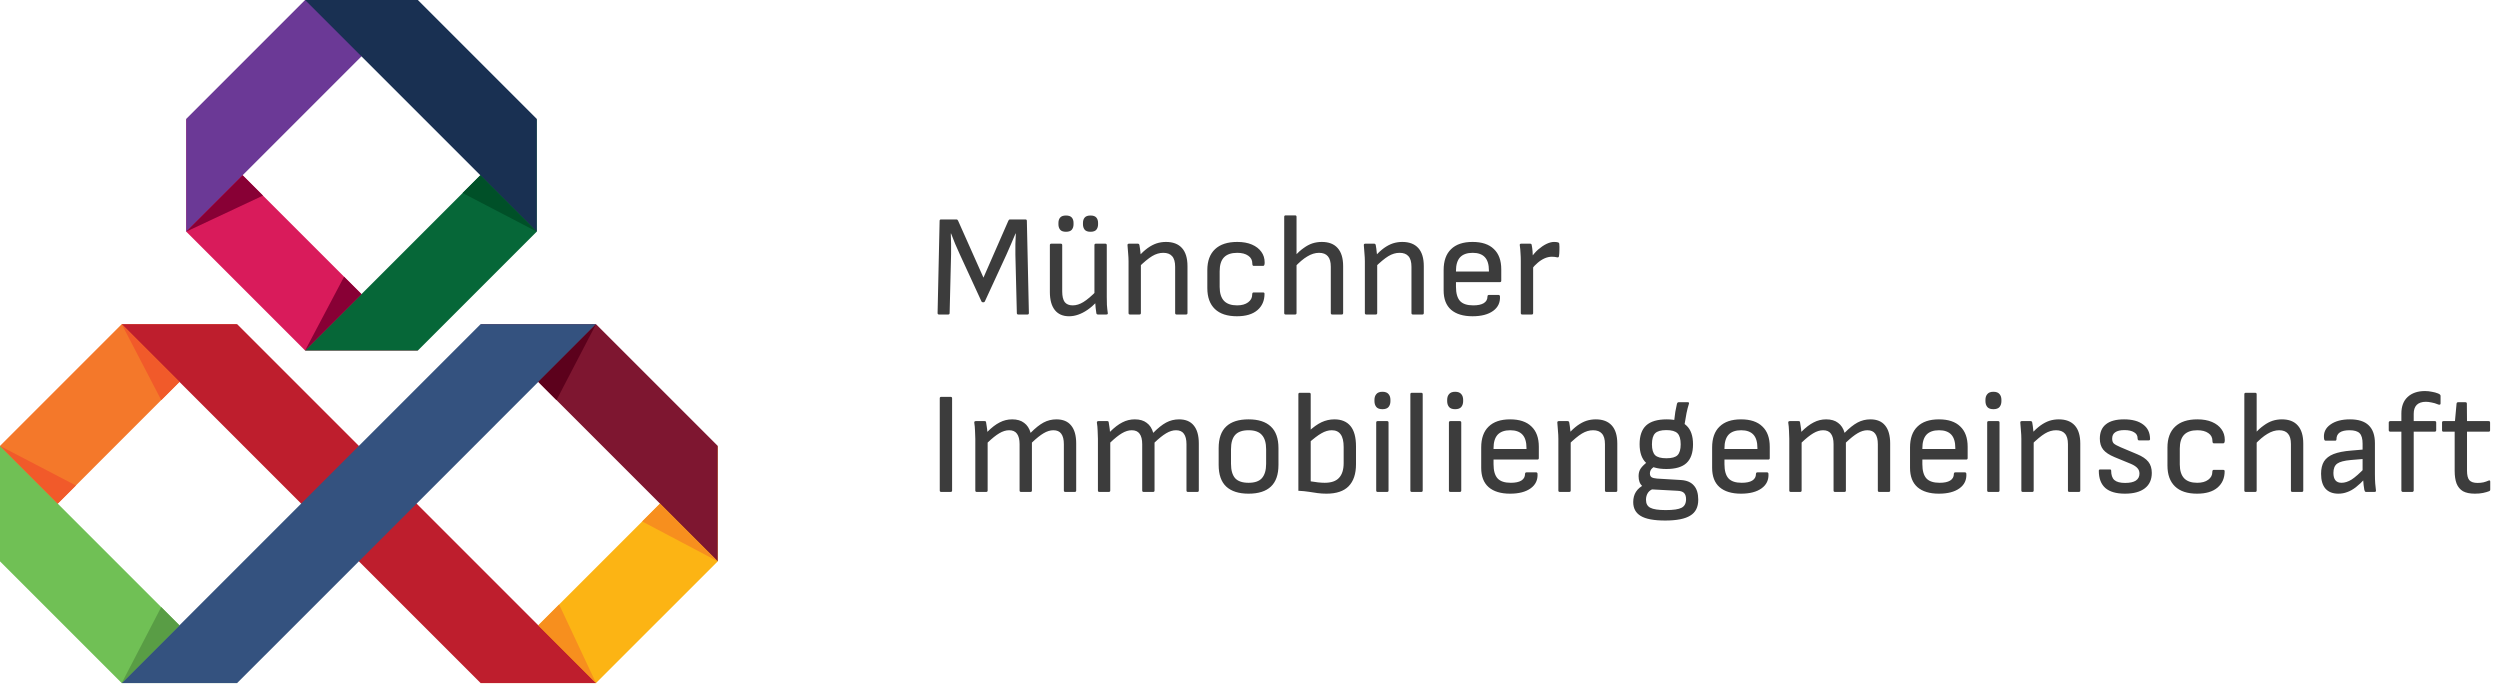 <svg width="310" height="85" viewBox="0 0 310 85" fill="none" xmlns="http://www.w3.org/2000/svg">
<path d="M116.44 39C116.32 39 116.26 38.94 116.26 38.82L116.512 27.39C116.512 27.27 116.572 27.21 116.692 27.21H118.6C118.684 27.21 118.75 27.258 118.798 27.354L121.948 34.428L125.044 27.354C125.092 27.258 125.158 27.21 125.242 27.21H127.15C127.27 27.21 127.33 27.27 127.33 27.39L127.582 38.82C127.582 38.94 127.522 39 127.402 39H126.268C126.148 39 126.088 38.94 126.088 38.82L125.908 31.584C125.896 31.14 125.896 30.702 125.908 30.27C125.932 29.838 125.95 29.4 125.962 28.956H125.926C125.746 29.4 125.56 29.838 125.368 30.27C125.188 30.702 124.996 31.14 124.792 31.584L122.128 37.362C122.092 37.446 122.026 37.488 121.93 37.488H121.894C121.798 37.488 121.732 37.446 121.696 37.362L118.996 31.494C118.804 31.074 118.618 30.654 118.438 30.234C118.27 29.802 118.102 29.376 117.934 28.956H117.898C117.922 29.376 117.934 29.802 117.934 30.234C117.946 30.666 117.946 31.092 117.934 31.512L117.754 38.82C117.754 38.94 117.694 39 117.574 39H116.44ZM132.56 39.216C131.792 39.216 131.204 38.958 130.796 38.442C130.388 37.926 130.184 37.182 130.184 36.21V30.396C130.184 30.276 130.244 30.216 130.364 30.216H131.534C131.654 30.216 131.714 30.276 131.714 30.396V36.138C131.714 36.726 131.816 37.164 132.02 37.452C132.236 37.728 132.566 37.866 133.01 37.866C133.454 37.866 133.898 37.728 134.342 37.452C134.798 37.176 135.362 36.696 136.034 36.012L135.998 37.434C135.614 37.83 135.23 38.16 134.846 38.424C134.462 38.688 134.078 38.886 133.694 39.018C133.322 39.15 132.944 39.216 132.56 39.216ZM136.16 39C136.028 39 135.956 38.94 135.944 38.82C135.908 38.592 135.878 38.358 135.854 38.118C135.83 37.878 135.812 37.632 135.8 37.38L135.71 36.624V30.396C135.71 30.276 135.77 30.216 135.89 30.216H137.06C137.18 30.216 137.24 30.276 137.24 30.396V36.804C137.24 37.128 137.246 37.464 137.258 37.812C137.282 38.16 137.318 38.496 137.366 38.82C137.39 38.94 137.324 39 137.168 39H136.16ZM132.182 28.74C131.846 28.74 131.606 28.656 131.462 28.488C131.318 28.308 131.246 28.086 131.246 27.822V27.642C131.246 27.366 131.318 27.144 131.462 26.976C131.606 26.808 131.846 26.724 132.182 26.724C132.518 26.724 132.758 26.808 132.902 26.976C133.046 27.144 133.118 27.366 133.118 27.642V27.822C133.118 28.086 133.046 28.308 132.902 28.488C132.758 28.656 132.518 28.74 132.182 28.74ZM135.224 28.74C134.888 28.74 134.648 28.656 134.504 28.488C134.36 28.308 134.288 28.086 134.288 27.822V27.642C134.288 27.366 134.36 27.144 134.504 26.976C134.648 26.808 134.888 26.724 135.224 26.724C135.56 26.724 135.8 26.808 135.944 26.976C136.088 27.144 136.16 27.366 136.16 27.642V27.822C136.16 28.086 136.088 28.308 135.944 28.488C135.8 28.656 135.56 28.74 135.224 28.74ZM145.898 39C145.778 39 145.718 38.94 145.718 38.82V33.078C145.718 32.478 145.592 32.04 145.34 31.764C145.1 31.488 144.734 31.35 144.242 31.35C143.774 31.35 143.312 31.488 142.856 31.764C142.4 32.04 141.83 32.514 141.146 33.186L141.164 31.8C141.572 31.368 141.956 31.02 142.316 30.756C142.688 30.492 143.054 30.3 143.414 30.18C143.786 30.06 144.176 30 144.584 30C145.448 30 146.108 30.252 146.564 30.756C147.02 31.26 147.248 32.01 147.248 33.006V38.82C147.248 38.94 147.188 39 147.068 39H145.898ZM140.12 39C140 39 139.94 38.94 139.94 38.82V32.412C139.94 32.1 139.922 31.752 139.886 31.368C139.862 30.972 139.838 30.666 139.814 30.45C139.79 30.294 139.85 30.216 139.994 30.216H141.092C141.2 30.216 141.266 30.276 141.29 30.396C141.314 30.492 141.338 30.642 141.362 30.846C141.386 31.05 141.41 31.266 141.434 31.494C141.458 31.71 141.47 31.896 141.47 32.052V32.52V38.82C141.47 38.94 141.41 39 141.29 39H140.12ZM153.38 39.216C152.18 39.216 151.268 38.916 150.644 38.316C150.02 37.716 149.708 36.852 149.708 35.724V33.492C149.708 32.364 150.026 31.5 150.662 30.9C151.298 30.3 152.216 30 153.416 30C154.124 30 154.73 30.108 155.234 30.324C155.738 30.54 156.128 30.84 156.404 31.224C156.68 31.596 156.818 32.04 156.818 32.556C156.818 32.832 156.758 32.97 156.638 32.97H155.45C155.342 32.97 155.288 32.874 155.288 32.682C155.288 32.262 155.12 31.938 154.784 31.71C154.448 31.47 153.992 31.35 153.416 31.35C152.684 31.35 152.138 31.536 151.778 31.908C151.418 32.28 151.238 32.856 151.238 33.636V35.58C151.238 36.348 151.418 36.924 151.778 37.308C152.138 37.68 152.678 37.866 153.398 37.866C153.974 37.866 154.43 37.74 154.766 37.488C155.102 37.236 155.27 36.924 155.27 36.552C155.27 36.36 155.324 36.264 155.432 36.264H156.62C156.74 36.264 156.8 36.318 156.8 36.426C156.8 37.278 156.506 37.956 155.918 38.46C155.33 38.964 154.484 39.216 153.38 39.216ZM165.199 39C165.079 39 165.019 38.94 165.019 38.82V33.078C165.019 32.49 164.899 32.058 164.659 31.782C164.419 31.494 164.053 31.35 163.561 31.35C163.081 31.35 162.595 31.5 162.103 31.8C161.611 32.088 161.077 32.544 160.501 33.168L160.519 31.764C160.915 31.344 161.293 31.008 161.653 30.756C162.013 30.492 162.373 30.3 162.733 30.18C163.105 30.06 163.495 30 163.903 30C164.767 30 165.421 30.252 165.865 30.756C166.321 31.26 166.549 32.01 166.549 33.006V38.82C166.549 38.94 166.489 39 166.369 39H165.199ZM159.421 39C159.301 39 159.241 38.94 159.241 38.82V26.886C159.241 26.766 159.301 26.706 159.421 26.706H160.591C160.711 26.706 160.771 26.766 160.771 26.886V38.82C160.771 38.94 160.711 39 160.591 39H159.421ZM175.201 39C175.081 39 175.021 38.94 175.021 38.82V33.078C175.021 32.478 174.895 32.04 174.643 31.764C174.403 31.488 174.037 31.35 173.545 31.35C173.077 31.35 172.615 31.488 172.159 31.764C171.703 32.04 171.133 32.514 170.449 33.186L170.467 31.8C170.875 31.368 171.259 31.02 171.619 30.756C171.991 30.492 172.357 30.3 172.717 30.18C173.089 30.06 173.479 30 173.887 30C174.751 30 175.411 30.252 175.867 30.756C176.323 31.26 176.551 32.01 176.551 33.006V38.82C176.551 38.94 176.491 39 176.371 39H175.201ZM169.423 39C169.303 39 169.243 38.94 169.243 38.82V32.412C169.243 32.1 169.225 31.752 169.189 31.368C169.165 30.972 169.141 30.666 169.117 30.45C169.093 30.294 169.153 30.216 169.297 30.216H170.395C170.503 30.216 170.569 30.276 170.593 30.396C170.617 30.492 170.641 30.642 170.665 30.846C170.689 31.05 170.713 31.266 170.737 31.494C170.761 31.71 170.773 31.896 170.773 32.052V32.52V38.82C170.773 38.94 170.713 39 170.593 39H169.423ZM182.593 39.216C181.441 39.216 180.553 38.946 179.929 38.406C179.317 37.866 179.011 37.068 179.011 36.012V33.492C179.011 32.352 179.317 31.488 179.929 30.9C180.541 30.3 181.429 30 182.593 30C183.757 30 184.639 30.294 185.239 30.882C185.851 31.458 186.157 32.298 186.157 33.402V34.806C186.157 34.926 186.097 34.986 185.977 34.986H180.541V35.562C180.541 36.366 180.709 36.954 181.045 37.326C181.381 37.686 181.927 37.866 182.683 37.866C183.247 37.866 183.679 37.776 183.979 37.596C184.291 37.404 184.447 37.128 184.447 36.768C184.447 36.636 184.513 36.57 184.645 36.57H185.815C185.911 36.57 185.971 36.624 185.995 36.732C186.043 37.5 185.761 38.106 185.149 38.55C184.537 38.994 183.685 39.216 182.593 39.216ZM180.541 33.672H184.627V33.564C184.627 32.808 184.459 32.25 184.123 31.89C183.787 31.53 183.283 31.35 182.611 31.35C181.915 31.35 181.393 31.536 181.045 31.908C180.709 32.28 180.541 32.838 180.541 33.582V33.672ZM188.759 39C188.639 39 188.579 38.94 188.579 38.82V32.358C188.579 32.022 188.567 31.698 188.543 31.386C188.531 31.062 188.501 30.738 188.453 30.414C188.429 30.282 188.489 30.216 188.633 30.216H189.731C189.851 30.216 189.917 30.27 189.929 30.378C189.977 30.606 190.013 30.87 190.037 31.17C190.061 31.458 190.073 31.704 190.073 31.908L190.109 32.862V38.82C190.109 38.94 190.049 39 189.929 39H188.759ZM189.911 33.402L189.875 31.926C190.127 31.554 190.415 31.224 190.739 30.936C191.075 30.648 191.411 30.42 191.747 30.252C192.095 30.084 192.413 30 192.701 30C192.917 30 193.079 30.018 193.187 30.054C193.283 30.078 193.337 30.138 193.349 30.234C193.373 30.486 193.379 30.744 193.367 31.008C193.367 31.272 193.349 31.524 193.313 31.764C193.289 31.896 193.211 31.944 193.079 31.908C192.983 31.884 192.881 31.866 192.773 31.854C192.665 31.842 192.551 31.836 192.431 31.836C192.131 31.836 191.831 31.902 191.531 32.034C191.231 32.166 190.943 32.352 190.667 32.592C190.391 32.82 190.139 33.09 189.911 33.402ZM116.71 61C116.59 61 116.53 60.94 116.53 60.82V49.39C116.53 49.27 116.59 49.21 116.71 49.21H117.88C118 49.21 118.06 49.27 118.06 49.39V60.82C118.06 60.94 118 61 117.88 61H116.71ZM121.118 61C120.998 61 120.938 60.94 120.938 60.82V54.412C120.938 54.088 120.926 53.752 120.902 53.404C120.89 53.044 120.86 52.72 120.812 52.432C120.788 52.288 120.854 52.216 121.01 52.216H122.09C122.198 52.216 122.258 52.258 122.27 52.342C122.294 52.522 122.324 52.714 122.36 52.918C122.396 53.122 122.42 53.332 122.432 53.548C122.972 53.008 123.482 52.618 123.962 52.378C124.442 52.126 124.958 52 125.51 52C126.122 52 126.614 52.144 126.986 52.432C127.37 52.708 127.64 53.122 127.796 53.674C128.372 53.086 128.906 52.66 129.398 52.396C129.89 52.132 130.424 52 131 52C131.804 52 132.41 52.252 132.818 52.756C133.238 53.26 133.448 54.004 133.448 54.988V60.82C133.448 60.94 133.388 61 133.268 61H132.098C131.978 61 131.918 60.94 131.918 60.82V55.078C131.918 54.502 131.81 54.07 131.594 53.782C131.39 53.494 131.066 53.35 130.622 53.35C130.226 53.35 129.818 53.476 129.398 53.728C128.99 53.968 128.51 54.352 127.958 54.88V60.82C127.958 60.94 127.898 61 127.778 61H126.608C126.488 61 126.428 60.94 126.428 60.82V55.078C126.428 54.502 126.32 54.07 126.104 53.782C125.9 53.494 125.576 53.35 125.132 53.35C124.736 53.35 124.328 53.476 123.908 53.728C123.5 53.968 123.02 54.352 122.468 54.88V60.82C122.468 60.94 122.408 61 122.288 61H121.118ZM136.323 61C136.203 61 136.143 60.94 136.143 60.82V54.412C136.143 54.088 136.131 53.752 136.107 53.404C136.095 53.044 136.065 52.72 136.017 52.432C135.993 52.288 136.059 52.216 136.215 52.216H137.295C137.403 52.216 137.463 52.258 137.475 52.342C137.499 52.522 137.529 52.714 137.565 52.918C137.601 53.122 137.625 53.332 137.637 53.548C138.177 53.008 138.687 52.618 139.167 52.378C139.647 52.126 140.163 52 140.715 52C141.327 52 141.819 52.144 142.191 52.432C142.575 52.708 142.845 53.122 143.001 53.674C143.577 53.086 144.111 52.66 144.603 52.396C145.095 52.132 145.629 52 146.205 52C147.009 52 147.615 52.252 148.023 52.756C148.443 53.26 148.653 54.004 148.653 54.988V60.82C148.653 60.94 148.593 61 148.473 61H147.303C147.183 61 147.123 60.94 147.123 60.82V55.078C147.123 54.502 147.015 54.07 146.799 53.782C146.595 53.494 146.271 53.35 145.827 53.35C145.431 53.35 145.023 53.476 144.603 53.728C144.195 53.968 143.715 54.352 143.163 54.88V60.82C143.163 60.94 143.103 61 142.983 61H141.813C141.693 61 141.633 60.94 141.633 60.82V55.078C141.633 54.502 141.525 54.07 141.309 53.782C141.105 53.494 140.781 53.35 140.337 53.35C139.941 53.35 139.533 53.476 139.113 53.728C138.705 53.968 138.225 54.352 137.673 54.88V60.82C137.673 60.94 137.613 61 137.493 61H136.323ZM154.822 61.216C153.61 61.216 152.686 60.922 152.05 60.334C151.426 59.746 151.114 58.852 151.114 57.652V55.564C151.114 54.364 151.426 53.47 152.05 52.882C152.674 52.294 153.598 52 154.822 52C156.034 52 156.952 52.294 157.576 52.882C158.212 53.47 158.53 54.364 158.53 55.564V57.652C158.53 58.852 158.218 59.746 157.594 60.334C156.97 60.922 156.046 61.216 154.822 61.216ZM154.822 59.866C155.59 59.866 156.142 59.674 156.478 59.29C156.826 58.894 157 58.3 157 57.508V55.708C157 54.916 156.826 54.328 156.478 53.944C156.142 53.548 155.59 53.35 154.822 53.35C154.054 53.35 153.496 53.548 153.148 53.944C152.812 54.328 152.644 54.916 152.644 55.708V57.508C152.644 58.3 152.812 58.894 153.148 59.29C153.496 59.674 154.054 59.866 154.822 59.866ZM164.472 61.216C164.088 61.216 163.722 61.192 163.374 61.144C163.038 61.096 162.678 61.042 162.294 60.982C161.922 60.922 161.49 60.88 160.998 60.856V48.886C160.998 48.766 161.058 48.706 161.178 48.706H162.348C162.468 48.706 162.528 48.766 162.528 48.886V59.686C162.804 59.734 163.098 59.776 163.41 59.812C163.734 59.848 164.016 59.866 164.256 59.866C165.072 59.866 165.666 59.662 166.038 59.254C166.422 58.846 166.614 58.234 166.614 57.418V55.438C166.614 54.718 166.488 54.19 166.236 53.854C165.996 53.518 165.63 53.35 165.138 53.35C164.718 53.35 164.292 53.476 163.86 53.728C163.428 53.968 162.87 54.394 162.186 55.006L162.258 53.512C162.822 52.984 163.356 52.6 163.86 52.36C164.376 52.12 164.91 52 165.462 52C166.338 52 167.004 52.276 167.46 52.828C167.916 53.38 168.144 54.22 168.144 55.348V57.562C168.144 58.762 167.838 59.674 167.226 60.298C166.626 60.91 165.708 61.216 164.472 61.216ZM170.829 61C170.709 61 170.649 60.94 170.649 60.82V52.396C170.649 52.276 170.709 52.216 170.829 52.216H171.999C172.119 52.216 172.179 52.276 172.179 52.396V60.82C172.179 60.94 172.119 61 171.999 61H170.829ZM171.423 50.74C171.075 50.74 170.823 50.65 170.667 50.47C170.511 50.278 170.433 50.038 170.433 49.75V49.57C170.433 49.282 170.511 49.048 170.667 48.868C170.823 48.676 171.075 48.58 171.423 48.58C171.771 48.58 172.023 48.676 172.179 48.868C172.335 49.048 172.413 49.282 172.413 49.57V49.75C172.413 50.038 172.335 50.278 172.179 50.47C172.023 50.65 171.771 50.74 171.423 50.74ZM175.065 61C174.945 61 174.885 60.94 174.885 60.82V48.886C174.885 48.766 174.945 48.706 175.065 48.706H176.235C176.355 48.706 176.415 48.766 176.415 48.886V60.82C176.415 60.94 176.355 61 176.235 61H175.065ZM179.846 61C179.726 61 179.666 60.94 179.666 60.82V52.396C179.666 52.276 179.726 52.216 179.846 52.216H181.016C181.136 52.216 181.196 52.276 181.196 52.396V60.82C181.196 60.94 181.136 61 181.016 61H179.846ZM180.44 50.74C180.092 50.74 179.84 50.65 179.684 50.47C179.528 50.278 179.45 50.038 179.45 49.75V49.57C179.45 49.282 179.528 49.048 179.684 48.868C179.84 48.676 180.092 48.58 180.44 48.58C180.788 48.58 181.04 48.676 181.196 48.868C181.352 49.048 181.43 49.282 181.43 49.57V49.75C181.43 50.038 181.352 50.278 181.196 50.47C181.04 50.65 180.788 50.74 180.44 50.74ZM187.251 61.216C186.099 61.216 185.211 60.946 184.587 60.406C183.975 59.866 183.669 59.068 183.669 58.012V55.492C183.669 54.352 183.975 53.488 184.587 52.9C185.199 52.3 186.087 52 187.251 52C188.415 52 189.297 52.294 189.897 52.882C190.509 53.458 190.815 54.298 190.815 55.402V56.806C190.815 56.926 190.755 56.986 190.635 56.986H185.199V57.562C185.199 58.366 185.367 58.954 185.703 59.326C186.039 59.686 186.585 59.866 187.341 59.866C187.905 59.866 188.337 59.776 188.637 59.596C188.949 59.404 189.105 59.128 189.105 58.768C189.105 58.636 189.171 58.57 189.303 58.57H190.473C190.569 58.57 190.629 58.624 190.653 58.732C190.701 59.5 190.419 60.106 189.807 60.55C189.195 60.994 188.343 61.216 187.251 61.216ZM185.199 55.672H189.285V55.564C189.285 54.808 189.117 54.25 188.781 53.89C188.445 53.53 187.941 53.35 187.269 53.35C186.573 53.35 186.051 53.536 185.703 53.908C185.367 54.28 185.199 54.838 185.199 55.582V55.672ZM199.195 61C199.075 61 199.015 60.94 199.015 60.82V55.078C199.015 54.478 198.889 54.04 198.637 53.764C198.397 53.488 198.031 53.35 197.539 53.35C197.071 53.35 196.609 53.488 196.153 53.764C195.697 54.04 195.127 54.514 194.443 55.186L194.461 53.8C194.869 53.368 195.253 53.02 195.613 52.756C195.985 52.492 196.351 52.3 196.711 52.18C197.083 52.06 197.473 52 197.881 52C198.745 52 199.405 52.252 199.861 52.756C200.317 53.26 200.545 54.01 200.545 55.006V60.82C200.545 60.94 200.485 61 200.365 61H199.195ZM193.417 61C193.297 61 193.237 60.94 193.237 60.82V54.412C193.237 54.1 193.219 53.752 193.183 53.368C193.159 52.972 193.135 52.666 193.111 52.45C193.087 52.294 193.147 52.216 193.291 52.216H194.389C194.497 52.216 194.563 52.276 194.587 52.396C194.611 52.492 194.635 52.642 194.659 52.846C194.683 53.05 194.707 53.266 194.731 53.494C194.755 53.71 194.767 53.896 194.767 54.052V54.52V60.82C194.767 60.94 194.707 61 194.587 61H193.417ZM206.479 64.546C205.075 64.546 204.061 64.354 203.437 63.97C202.825 63.598 202.519 63.028 202.519 62.26C202.519 61.768 202.633 61.342 202.861 60.982C203.101 60.61 203.461 60.31 203.941 60.082L205.147 60.568C204.787 60.676 204.523 60.85 204.355 61.09C204.187 61.342 204.103 61.636 204.103 61.972C204.103 62.452 204.283 62.782 204.643 62.962C205.003 63.154 205.639 63.25 206.551 63.25C207.499 63.25 208.153 63.154 208.513 62.962C208.885 62.77 209.071 62.416 209.071 61.9C209.071 61.552 208.987 61.294 208.819 61.126C208.651 60.958 208.375 60.868 207.991 60.856L204.661 60.676C204.289 60.652 203.947 60.514 203.635 60.262C203.335 59.998 203.185 59.59 203.185 59.038C203.185 58.654 203.275 58.336 203.455 58.084C203.635 57.82 203.941 57.526 204.373 57.202L205.345 57.778C205.081 57.886 204.889 58.018 204.769 58.174C204.649 58.33 204.589 58.51 204.589 58.714C204.589 58.93 204.661 59.086 204.805 59.182C204.949 59.266 205.171 59.32 205.471 59.344L208.459 59.524C209.167 59.572 209.695 59.8 210.043 60.208C210.403 60.604 210.583 61.192 210.583 61.972C210.583 62.884 210.253 63.538 209.593 63.934C208.945 64.342 207.907 64.546 206.479 64.546ZM206.623 58.156C205.495 58.156 204.661 57.904 204.121 57.4C203.581 56.896 203.311 56.122 203.311 55.078C203.311 54.034 203.581 53.26 204.121 52.756C204.673 52.252 205.525 52 206.677 52C207.781 52 208.597 52.258 209.125 52.774C209.665 53.278 209.935 54.052 209.935 55.096C209.935 56.14 209.665 56.914 209.125 57.418C208.597 57.91 207.763 58.156 206.623 58.156ZM206.623 56.824C207.295 56.824 207.757 56.698 208.009 56.446C208.273 56.182 208.405 55.732 208.405 55.096C208.405 54.448 208.273 53.992 208.009 53.728C207.745 53.464 207.283 53.332 206.623 53.332C205.963 53.332 205.501 53.464 205.237 53.728C204.973 53.992 204.841 54.448 204.841 55.096C204.841 55.732 204.973 56.182 205.237 56.446C205.501 56.698 205.963 56.824 206.623 56.824ZM208.819 53.008L207.559 52.468C207.619 51.904 207.679 51.436 207.739 51.064C207.811 50.68 207.877 50.356 207.937 50.092C207.973 49.948 208.045 49.876 208.153 49.876H209.287C209.419 49.876 209.467 49.936 209.431 50.056C209.311 50.428 209.209 50.824 209.125 51.244C209.041 51.664 208.939 52.252 208.819 53.008ZM215.886 61.216C214.734 61.216 213.846 60.946 213.222 60.406C212.61 59.866 212.304 59.068 212.304 58.012V55.492C212.304 54.352 212.61 53.488 213.222 52.9C213.834 52.3 214.722 52 215.886 52C217.05 52 217.932 52.294 218.532 52.882C219.144 53.458 219.45 54.298 219.45 55.402V56.806C219.45 56.926 219.39 56.986 219.27 56.986H213.833V57.562C213.833 58.366 214.002 58.954 214.338 59.326C214.674 59.686 215.22 59.866 215.976 59.866C216.54 59.866 216.972 59.776 217.272 59.596C217.584 59.404 217.74 59.128 217.74 58.768C217.74 58.636 217.806 58.57 217.938 58.57H219.108C219.204 58.57 219.264 58.624 219.288 58.732C219.336 59.5 219.054 60.106 218.442 60.55C217.83 60.994 216.978 61.216 215.886 61.216ZM213.833 55.672H217.92V55.564C217.92 54.808 217.752 54.25 217.416 53.89C217.08 53.53 216.576 53.35 215.904 53.35C215.208 53.35 214.686 53.536 214.338 53.908C214.002 54.28 213.833 54.838 213.833 55.582V55.672ZM222.051 61C221.931 61 221.871 60.94 221.871 60.82V54.412C221.871 54.088 221.859 53.752 221.835 53.404C221.823 53.044 221.793 52.72 221.745 52.432C221.721 52.288 221.787 52.216 221.943 52.216H223.023C223.131 52.216 223.191 52.258 223.203 52.342C223.227 52.522 223.257 52.714 223.293 52.918C223.329 53.122 223.353 53.332 223.365 53.548C223.905 53.008 224.415 52.618 224.895 52.378C225.375 52.126 225.891 52 226.443 52C227.055 52 227.547 52.144 227.919 52.432C228.303 52.708 228.573 53.122 228.729 53.674C229.305 53.086 229.839 52.66 230.331 52.396C230.823 52.132 231.357 52 231.933 52C232.737 52 233.343 52.252 233.751 52.756C234.171 53.26 234.381 54.004 234.381 54.988V60.82C234.381 60.94 234.321 61 234.201 61H233.031C232.911 61 232.851 60.94 232.851 60.82V55.078C232.851 54.502 232.743 54.07 232.527 53.782C232.323 53.494 231.999 53.35 231.555 53.35C231.159 53.35 230.751 53.476 230.331 53.728C229.923 53.968 229.443 54.352 228.891 54.88V60.82C228.891 60.94 228.831 61 228.711 61H227.541C227.421 61 227.361 60.94 227.361 60.82V55.078C227.361 54.502 227.253 54.07 227.037 53.782C226.833 53.494 226.509 53.35 226.065 53.35C225.669 53.35 225.261 53.476 224.841 53.728C224.433 53.968 223.953 54.352 223.401 54.88V60.82C223.401 60.94 223.341 61 223.221 61H222.051ZM240.425 61.216C239.273 61.216 238.385 60.946 237.761 60.406C237.149 59.866 236.843 59.068 236.843 58.012V55.492C236.843 54.352 237.149 53.488 237.761 52.9C238.373 52.3 239.261 52 240.425 52C241.589 52 242.471 52.294 243.071 52.882C243.683 53.458 243.989 54.298 243.989 55.402V56.806C243.989 56.926 243.929 56.986 243.809 56.986H238.373V57.562C238.373 58.366 238.541 58.954 238.877 59.326C239.213 59.686 239.759 59.866 240.515 59.866C241.079 59.866 241.511 59.776 241.811 59.596C242.123 59.404 242.279 59.128 242.279 58.768C242.279 58.636 242.345 58.57 242.477 58.57H243.647C243.743 58.57 243.803 58.624 243.827 58.732C243.875 59.5 243.593 60.106 242.981 60.55C242.369 60.994 241.517 61.216 240.425 61.216ZM238.373 55.672H242.459V55.564C242.459 54.808 242.291 54.25 241.955 53.89C241.619 53.53 241.115 53.35 240.443 53.35C239.747 53.35 239.225 53.536 238.877 53.908C238.541 54.28 238.373 54.838 238.373 55.582V55.672ZM246.591 61C246.471 61 246.411 60.94 246.411 60.82V52.396C246.411 52.276 246.471 52.216 246.591 52.216H247.761C247.881 52.216 247.941 52.276 247.941 52.396V60.82C247.941 60.94 247.881 61 247.761 61H246.591ZM247.185 50.74C246.837 50.74 246.585 50.65 246.429 50.47C246.273 50.278 246.195 50.038 246.195 49.75V49.57C246.195 49.282 246.273 49.048 246.429 48.868C246.585 48.676 246.837 48.58 247.185 48.58C247.533 48.58 247.785 48.676 247.941 48.868C248.097 49.048 248.175 49.282 248.175 49.57V49.75C248.175 50.038 248.097 50.278 247.941 50.47C247.785 50.65 247.533 50.74 247.185 50.74ZM256.605 61C256.485 61 256.425 60.94 256.425 60.82V55.078C256.425 54.478 256.299 54.04 256.047 53.764C255.807 53.488 255.441 53.35 254.949 53.35C254.481 53.35 254.019 53.488 253.563 53.764C253.107 54.04 252.537 54.514 251.853 55.186L251.871 53.8C252.279 53.368 252.663 53.02 253.023 52.756C253.395 52.492 253.761 52.3 254.121 52.18C254.493 52.06 254.883 52 255.291 52C256.155 52 256.815 52.252 257.271 52.756C257.727 53.26 257.955 54.01 257.955 55.006V60.82C257.955 60.94 257.895 61 257.775 61H256.605ZM250.827 61C250.707 61 250.647 60.94 250.647 60.82V54.412C250.647 54.1 250.629 53.752 250.593 53.368C250.569 52.972 250.545 52.666 250.521 52.45C250.497 52.294 250.557 52.216 250.701 52.216H251.799C251.907 52.216 251.973 52.276 251.997 52.396C252.021 52.492 252.045 52.642 252.069 52.846C252.093 53.05 252.117 53.266 252.141 53.494C252.165 53.71 252.177 53.896 252.177 54.052V54.52V60.82C252.177 60.94 252.117 61 251.997 61H250.827ZM263.493 61.216C262.413 61.216 261.603 60.982 261.063 60.514C260.523 60.034 260.253 59.32 260.253 58.372C260.253 58.264 260.313 58.21 260.433 58.21H261.621C261.729 58.21 261.783 58.258 261.783 58.354C261.783 58.894 261.915 59.284 262.179 59.524C262.455 59.764 262.899 59.884 263.511 59.884C264.099 59.884 264.543 59.788 264.843 59.596C265.143 59.392 265.293 59.104 265.293 58.732C265.293 58.456 265.209 58.228 265.041 58.048C264.873 57.856 264.609 57.682 264.249 57.526L262.197 56.68C261.537 56.404 261.069 56.092 260.793 55.744C260.517 55.396 260.379 54.946 260.379 54.394C260.379 53.602 260.631 53.008 261.135 52.612C261.639 52.204 262.389 52 263.385 52C264.405 52 265.197 52.216 265.761 52.648C266.325 53.068 266.607 53.668 266.607 54.448C266.607 54.556 266.547 54.61 266.427 54.61H265.239C265.119 54.61 265.059 54.514 265.059 54.322C265.059 54.01 264.915 53.77 264.627 53.602C264.339 53.422 263.943 53.332 263.439 53.332C262.923 53.332 262.539 53.422 262.287 53.602C262.035 53.77 261.909 54.034 261.909 54.394C261.909 54.658 261.975 54.856 262.107 54.988C262.251 55.12 262.533 55.276 262.953 55.456L265.005 56.32C265.641 56.584 266.103 56.896 266.391 57.256C266.679 57.616 266.823 58.078 266.823 58.642C266.823 59.47 266.535 60.106 265.959 60.55C265.383 60.994 264.561 61.216 263.493 61.216ZM272.436 61.216C271.236 61.216 270.324 60.916 269.7 60.316C269.076 59.716 268.764 58.852 268.764 57.724V55.492C268.764 54.364 269.082 53.5 269.718 52.9C270.354 52.3 271.272 52 272.472 52C273.18 52 273.786 52.108 274.29 52.324C274.794 52.54 275.184 52.84 275.46 53.224C275.736 53.596 275.874 54.04 275.874 54.556C275.874 54.832 275.814 54.97 275.694 54.97H274.506C274.398 54.97 274.344 54.874 274.344 54.682C274.344 54.262 274.176 53.938 273.84 53.71C273.504 53.47 273.048 53.35 272.472 53.35C271.74 53.35 271.194 53.536 270.834 53.908C270.474 54.28 270.294 54.856 270.294 55.636V57.58C270.294 58.348 270.474 58.924 270.834 59.308C271.194 59.68 271.734 59.866 272.454 59.866C273.03 59.866 273.486 59.74 273.822 59.488C274.158 59.236 274.326 58.924 274.326 58.552C274.326 58.36 274.38 58.264 274.488 58.264H275.676C275.796 58.264 275.856 58.318 275.856 58.426C275.856 59.278 275.562 59.956 274.974 60.46C274.386 60.964 273.54 61.216 272.436 61.216ZM284.255 61C284.135 61 284.075 60.94 284.075 60.82V55.078C284.075 54.49 283.955 54.058 283.715 53.782C283.475 53.494 283.109 53.35 282.617 53.35C282.137 53.35 281.651 53.5 281.159 53.8C280.667 54.088 280.133 54.544 279.557 55.168L279.575 53.764C279.971 53.344 280.349 53.008 280.709 52.756C281.069 52.492 281.429 52.3 281.789 52.18C282.161 52.06 282.551 52 282.959 52C283.823 52 284.477 52.252 284.921 52.756C285.377 53.26 285.605 54.01 285.605 55.006V60.82C285.605 60.94 285.545 61 285.425 61H284.255ZM278.477 61C278.357 61 278.297 60.94 278.297 60.82V48.886C278.297 48.766 278.357 48.706 278.477 48.706H279.647C279.767 48.706 279.827 48.766 279.827 48.886V60.82C279.827 60.94 279.767 61 279.647 61H278.477ZM293.393 61C293.321 61 293.273 60.976 293.249 60.928C293.225 60.88 293.201 60.82 293.177 60.748C293.165 60.652 293.135 60.448 293.087 60.136C293.051 59.812 293.027 59.524 293.015 59.272L292.961 58.588V55.006C292.961 54.406 292.841 53.98 292.601 53.728C292.361 53.476 291.941 53.35 291.341 53.35C290.261 53.35 289.721 53.722 289.721 54.466C289.721 54.586 289.667 54.646 289.559 54.646H288.371C288.251 54.646 288.185 54.532 288.173 54.304C288.113 53.62 288.377 53.068 288.965 52.648C289.565 52.216 290.375 52 291.395 52C292.439 52 293.213 52.246 293.717 52.738C294.233 53.23 294.491 53.974 294.491 54.97V58.822C294.491 59.242 294.503 59.62 294.527 59.956C294.551 60.28 294.581 60.562 294.617 60.802C294.641 60.934 294.581 61 294.437 61H293.393ZM289.955 61.216C289.259 61.216 288.725 61.006 288.353 60.586C287.993 60.166 287.813 59.554 287.813 58.75C287.813 58.126 287.933 57.616 288.173 57.22C288.425 56.824 288.821 56.518 289.361 56.302C289.913 56.086 290.645 55.942 291.557 55.87L293.249 55.726V56.896L291.521 57.04C290.693 57.112 290.123 57.262 289.811 57.49C289.499 57.718 289.343 58.102 289.343 58.642C289.343 59.05 289.427 59.356 289.595 59.56C289.763 59.764 290.015 59.866 290.351 59.866C290.747 59.866 291.161 59.734 291.593 59.47C292.025 59.194 292.595 58.69 293.303 57.958V59.308C292.883 59.764 292.487 60.136 292.115 60.424C291.755 60.7 291.401 60.898 291.053 61.018C290.705 61.15 290.339 61.216 289.955 61.216ZM297.95 61C297.902 61 297.86 60.982 297.824 60.946C297.788 60.91 297.77 60.868 297.77 60.82V53.53H296.384C296.336 53.53 296.294 53.512 296.258 53.476C296.222 53.44 296.204 53.398 296.204 53.35V52.396C296.204 52.336 296.222 52.294 296.258 52.27C296.294 52.234 296.336 52.216 296.384 52.216H297.77V51.28C297.77 50.392 298.028 49.708 298.544 49.228C299.072 48.736 299.792 48.49 300.704 48.49C300.98 48.49 301.262 48.52 301.55 48.58C301.838 48.628 302.084 48.694 302.288 48.778C302.516 48.862 302.63 48.964 302.63 49.084V50.038C302.63 50.11 302.6 50.158 302.54 50.182C302.492 50.206 302.384 50.182 302.216 50.11C302.024 50.026 301.796 49.96 301.532 49.912C301.268 49.852 301.028 49.822 300.812 49.822C300.32 49.822 299.942 49.948 299.678 50.2C299.426 50.452 299.3 50.824 299.3 51.316V52.216H301.91C302.03 52.216 302.09 52.276 302.09 52.396V53.35C302.09 53.398 302.072 53.44 302.036 53.476C302.012 53.512 301.97 53.53 301.91 53.53H299.3V60.82C299.3 60.868 299.282 60.91 299.246 60.946C299.222 60.982 299.18 61 299.12 61H297.95ZM306.881 61.216C306.269 61.216 305.777 61.114 305.405 60.91C305.045 60.694 304.781 60.376 304.613 59.956C304.457 59.536 304.379 59.014 304.379 58.39V53.53H302.993C302.873 53.53 302.813 53.47 302.813 53.35V52.396C302.813 52.276 302.873 52.216 302.993 52.216H304.415L304.613 50.056C304.625 49.936 304.691 49.876 304.811 49.876H305.711C305.831 49.876 305.891 49.936 305.891 50.056L305.909 52.216H308.591C308.711 52.216 308.771 52.276 308.771 52.396V53.35C308.771 53.47 308.711 53.53 308.591 53.53H305.909V58.354C305.909 58.918 306.005 59.314 306.197 59.542C306.401 59.77 306.743 59.884 307.223 59.884C307.463 59.884 307.703 59.86 307.943 59.812C308.183 59.752 308.393 59.68 308.573 59.596C308.717 59.536 308.789 59.578 308.789 59.722V60.712C308.789 60.808 308.741 60.874 308.645 60.91C308.429 60.994 308.177 61.066 307.889 61.126C307.601 61.186 307.265 61.216 306.881 61.216Z" fill="#3C3C3C"/>
<path d="M59.592 84.699L88.998 55.292V69.607L73.905 84.699H59.592Z" fill="#FCB414"/>
<path d="M29.406 40.199L0 69.606V55.291L15.092 40.199H29.406Z" fill="#F4782A"/>
<path d="M59.592 40.199L88.998 69.606V55.291L73.905 40.199H59.592Z" fill="#7E1630"/>
<path d="M73.907 84.699L44.502 55.292V69.607L59.594 84.699H73.907Z" fill="#BE1E2D"/>
<path d="M15.094 40.199L44.501 69.606V55.291L29.408 40.199H15.094Z" fill="#BE1E2D"/>
<path d="M29.406 84.699L0 55.292V69.607L15.092 84.699H29.406Z" fill="#70C055"/>
<path d="M29.406 84.699L44.499 69.607V55.292L15.092 84.699H29.406ZM73.904 40.2L44.499 69.607V55.292L59.591 40.2H73.904Z" fill="#34527F"/>
<path d="M15.094 40.199L19.995 49.613L22.251 47.356L15.094 40.199Z" fill="#F15A2A"/>
<path d="M0.002 55.293L7.158 62.45L9.41 60.2L0.002 55.293Z" fill="#F15A2A"/>
<path d="M15.094 84.699L22.251 77.543L19.989 75.279L15.094 84.699Z" fill="#599D45"/>
<path d="M73.906 40.199L66.75 47.356L69.005 49.613L73.906 40.199Z" fill="#5C011C"/>
<path d="M66.749 77.542L73.905 84.698L69.334 74.957L66.749 77.542Z" fill="#F78F1E"/>
<path d="M81.844 62.45L89 69.608L79.633 64.661L81.844 62.45Z" fill="#F78F1E"/>
<path d="M23.092 14.741L51.817 43.462H37.833L23.092 28.721V14.741Z" fill="#D91B5B"/>
<path d="M66.556 14.741L37.832 43.463H51.816L66.556 28.722V14.741Z" fill="#066738"/>
<path d="M23.092 28.721L51.814 0H37.831L23.092 14.741V28.721Z" fill="#6B3996"/>
<path d="M66.556 28.723L37.832 0.002H51.815L66.556 14.742V28.723Z" fill="#193052"/>
<path d="M66.556 28.723L59.566 21.733L57.36 23.935L66.556 28.723Z" fill="#005028"/>
<path d="M30.082 21.731L23.092 28.721L32.607 24.255L30.081 21.731H30.082Z" fill="#880035"/>
<path d="M44.822 36.474L37.831 43.464L42.664 34.316L44.822 36.474Z" fill="#880035"/>
</svg>
